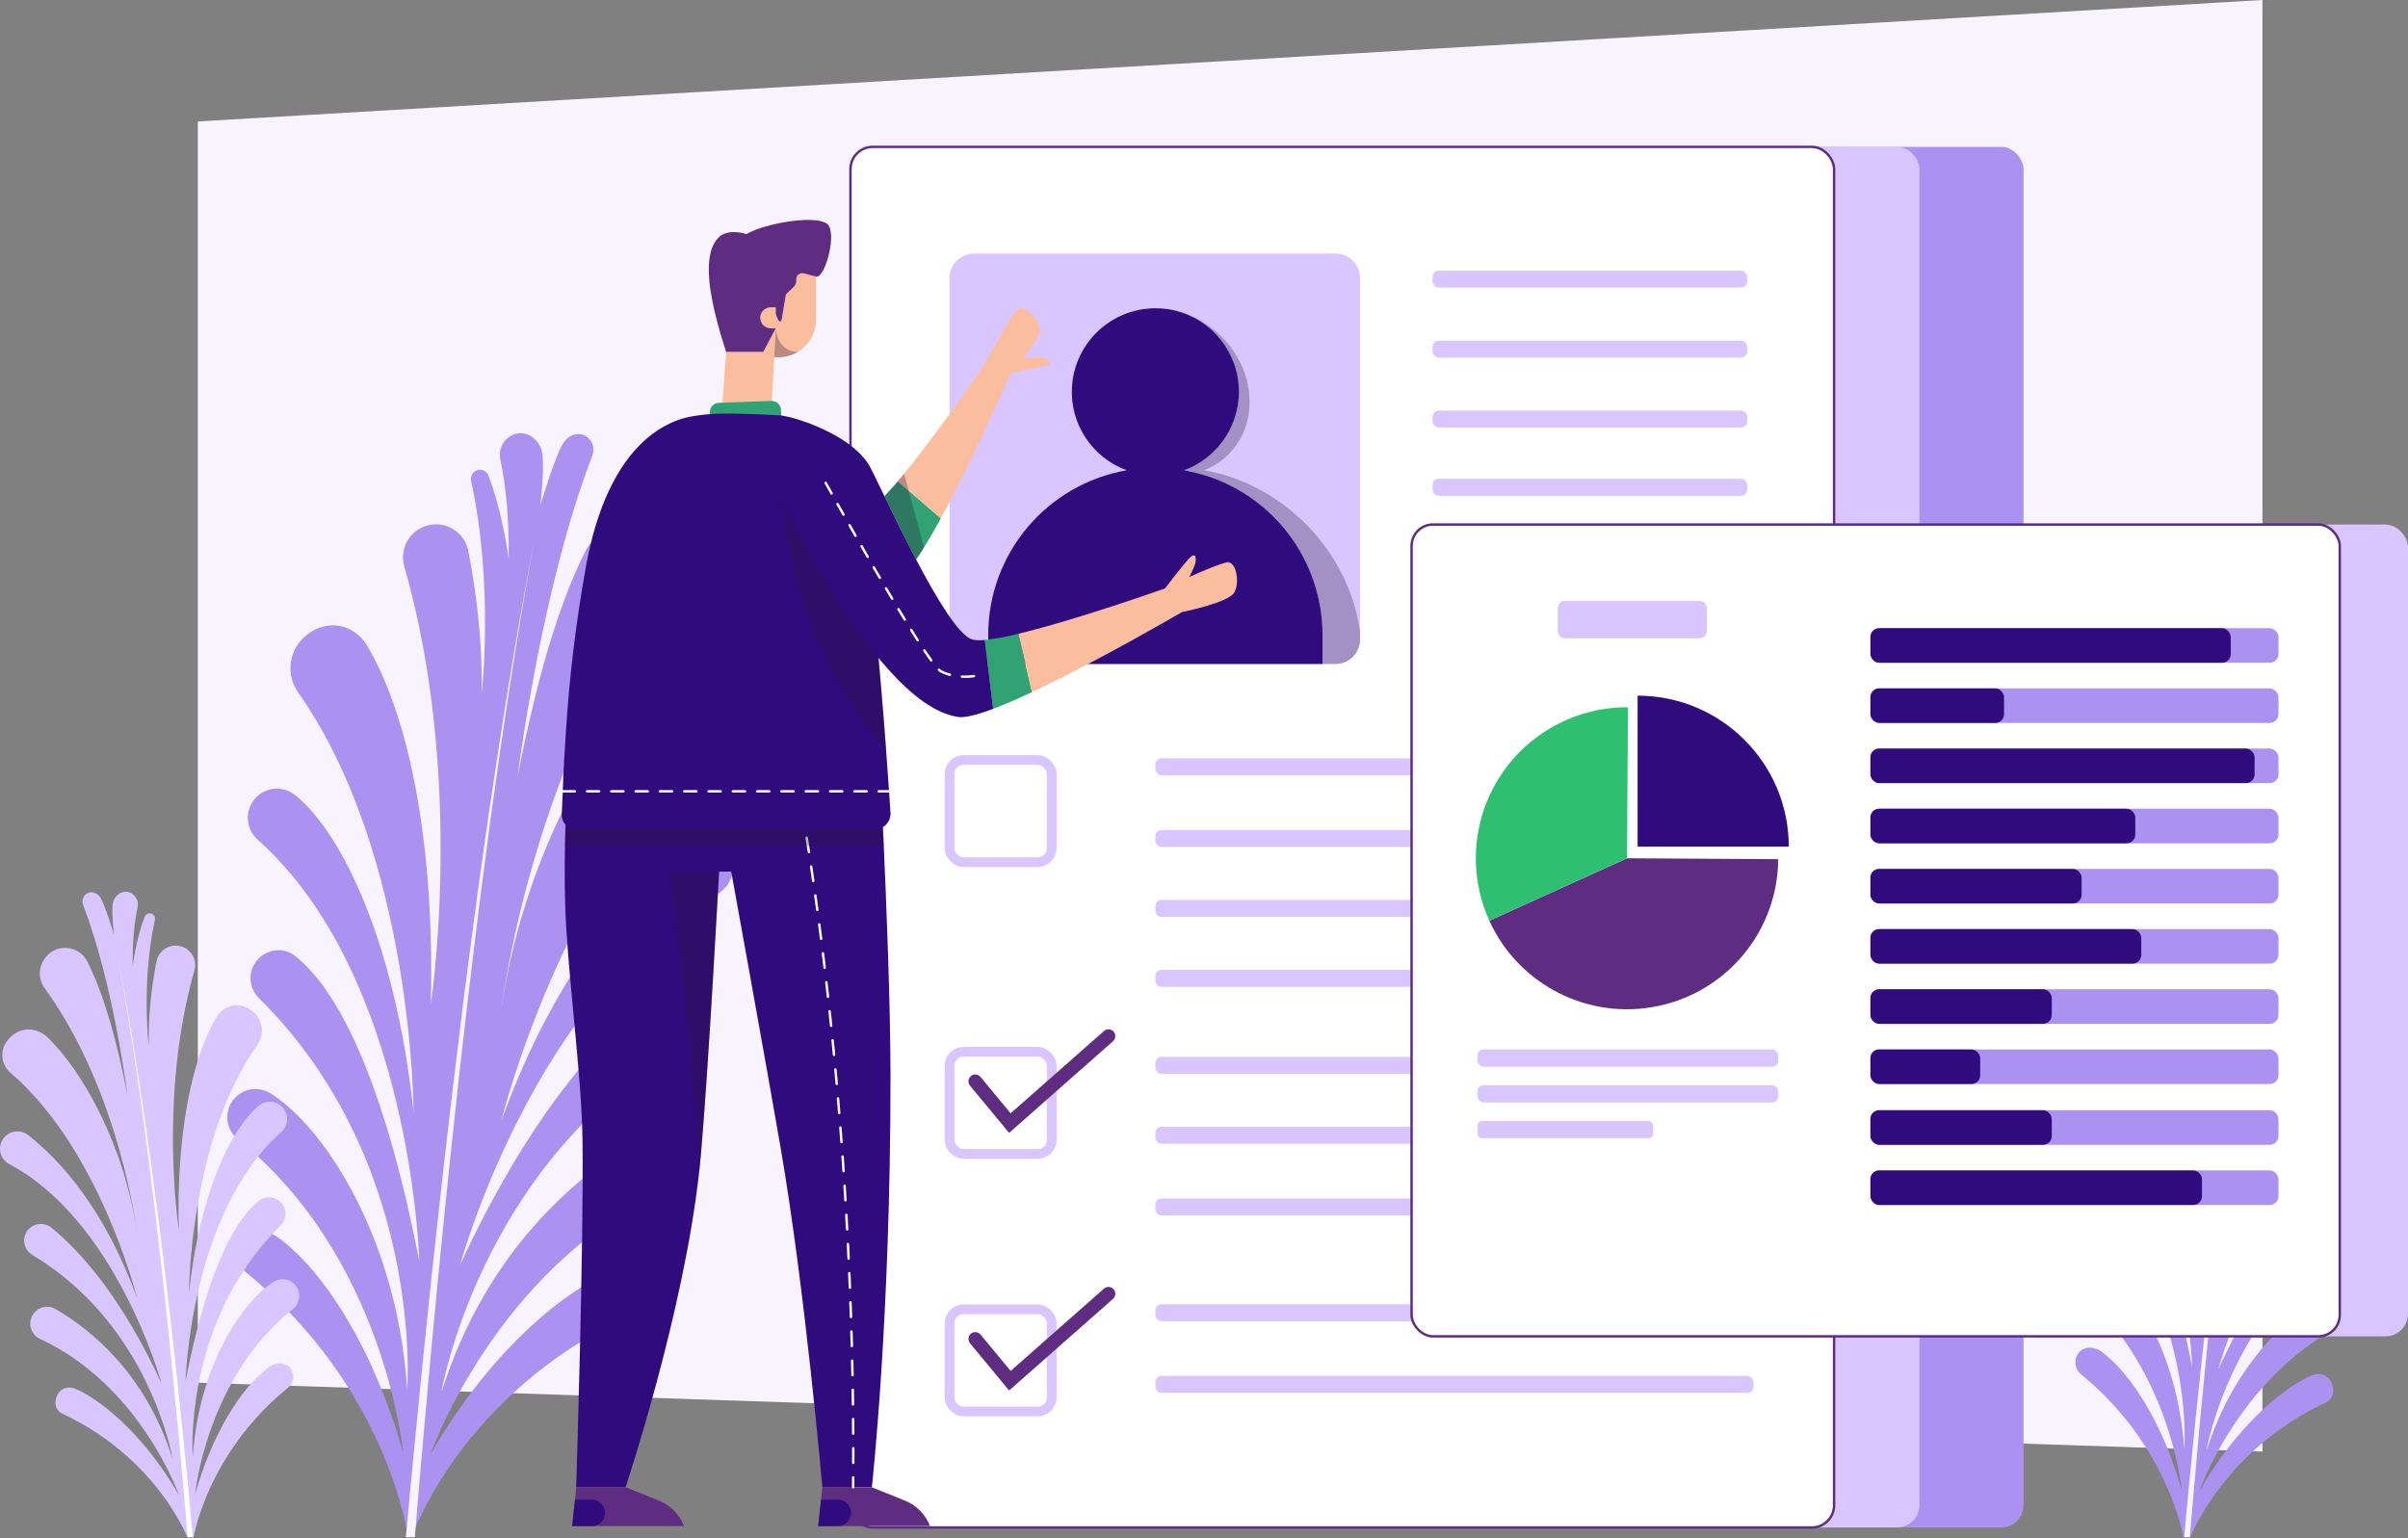 <svg xmlns="http://www.w3.org/2000/svg" width="1678" height="1072" viewBox="0 0 1678 1072" fill="none"><rect x="0" y="0" width="1678" height="1072" fill="#808080" stroke="none"/><path d="M1576.58 1011.69L137.848 963.668V84.643L1576.58 0V1011.69V1011.69Z" fill="#F8F4FF"></path><path d="M509.91 610.26V610.252C514.86 591.295 492.912 576.797 477.515 588.897C440.291 618.148 387.567 675.38 349.229 781.468C349.229 781.468 392.293 606.377 498.295 515.399C508.583 506.642 510.903 491.659 503.744 480.197V480.197C492.261 461.907 469.947 458.996 454.389 473.969C413.927 512.91 363.877 600.939 349.209 704.521C349.209 704.521 368.916 538.655 458.076 415.567C465.177 405.833 465.63 392.75 459.22 382.547L458.702 381.728C453.053 372.803 443.037 367.617 432.494 368.156C421.952 368.696 412.517 374.878 407.807 384.333C387.864 424.063 372.938 478.679 360.69 541.211C360.69 541.211 376.94 410.37 412.81 317.442C414.069 314.163 413.704 310.481 411.824 307.514V307.514C406.877 299.684 396.469 301.59 391.95 309.672C386.027 320.26 376.631 352.009 376.631 352.009C376.631 352.009 379.211 328.563 378.143 317.546C376.821 303.929 362.207 296.649 352.595 306.383V306.383C349.071 309.948 347.57 315.045 348.599 319.953C352.43 338.283 354.688 358.466 354.469 389.679C354.469 389.679 350.474 357.58 340.321 331.405C339.542 329.417 337.811 327.96 335.722 327.531C333.633 327.101 331.469 327.759 329.971 329.279V329.279C328.473 330.801 327.845 332.978 328.302 335.065C344.388 409.535 335.608 483.494 335.608 483.494C336.43 448.259 331.944 413.182 326.387 384.134C324.792 375.745 318.683 368.932 310.522 366.441C302.361 363.95 293.493 366.191 287.492 372.261V372.261C281.661 378.147 279.459 386.725 281.733 394.695C324.377 543.472 300.218 699.796 300.218 699.796C302.907 590.855 286.037 501.907 256.31 450.752C246.433 433.755 226.294 430.866 211.829 444.17V444.17C201.013 454.117 199.257 470.554 207.728 482.564C287.892 596.231 288.155 774.742 288.155 774.742C275.662 658.564 239.093 581.339 205.789 554.195C199.68 549.209 191.236 548.219 184.142 551.659C177.047 555.099 172.589 562.344 172.712 570.233V570.233C172.791 575.932 175.25 581.337 179.493 585.139C286.947 680.956 292.186 878.85 292.186 878.85C269.86 764.639 239.859 693.799 206.06 666.541C192.738 655.797 173.054 666.541 174.698 683.586V683.586C175.146 688.176 177.189 692.462 180.471 695.698C295.849 809.764 283.787 968.754 283.787 968.754C276.731 860.732 224.316 783.822 188.126 761.804C181.84 758.009 173.962 758.047 167.712 761.902C161.462 765.758 157.888 772.785 158.451 780.111V780.111C158.848 785.586 161.498 790.65 165.768 794.094C267.943 875.791 280.925 1012.17 280.925 1012.17C260.401 940.446 226.532 886.704 194.113 862.625C183.999 855.116 170.153 857.028 166.301 869.026V869.026C164.221 875.549 166.345 882.681 171.655 886.998C270.65 967.802 284.092 1070.32 284.092 1070.32L287.185 1070.43C287.185 1070.43 320.946 972.277 437.426 917.424C442.598 914.978 445.739 909.604 445.332 903.893V903.893C444.349 889.975 433.065 883.098 420.386 888.899C385.673 904.783 337.099 948.623 299.885 1013.84C299.885 1013.84 344.87 884.447 463.509 829.381C468.475 827.05 472.252 822.761 473.936 817.537V817.537C476.496 809.705 473.954 801.105 467.549 795.928C461.145 790.75 452.21 790.072 445.098 794.223C402.36 819.181 338.767 871.353 307.415 970.976C307.415 970.976 333.442 813.668 472.586 730.301C476.54 727.937 479.54 724.259 481.063 719.909V719.899C487.607 701.16 465.465 685.676 450.084 698.21C415.677 726.243 367.511 780.078 320.591 881.65C320.591 881.65 372.645 690.664 499.772 623.138C504.803 620.455 508.48 615.784 509.91 610.26Z" fill="#AB92F0"></path><path d="M282.816 1071.32H289.09C289.281 1068.94 289.495 1066.56 289.685 1064.19V1064.17C289.781 1063.14 289.852 1062.1 289.947 1061.07L291.991 1036.48L294.129 1011.9C295.532 995.512 297.029 979.122 298.527 962.73L300.758 938.158L303.111 913.584C304.68 897.21 306.201 880.827 307.889 864.463L312.881 815.362L318.134 766.287C318.989 758.101 319.918 749.914 320.842 741.737L323.656 717.235L326.461 692.708L329.435 668.207C331.455 651.887 333.357 635.521 335.472 619.226L341.914 570.269C350.874 505.072 360.666 439.981 372.551 375.229C360.097 439.861 349.71 504.899 340.178 570.032L333.286 618.917C331.055 635.235 328.983 651.555 326.821 667.874L323.611 692.353L320.617 716.854L317.598 741.356C316.577 749.543 315.579 757.699 314.651 765.883L308.971 814.934L303.527 864.01C301.698 880.384 300.034 896.743 298.322 913.109L295.755 937.657L293.283 962.231C291.647 978.621 290.004 994.988 288.458 1011.38L286.105 1035.95L283.824 1060.55C283.705 1061.76 283.61 1062.98 283.491 1064.19L283.342 1065.76C283.179 1067.61 282.988 1069.47 282.816 1071.32Z" fill="#F8F4FF"></path><path d="M0.394 803.686C1.241 806.944 3.418 809.698 6.396 811.276C80.49 850.569 111.525 960.51 112.477 963.961C84.683 903.996 56.197 872.218 35.81 855.639C32.349 852.82 27.579 852.223 23.529 854.101C19.478 855.98 16.857 860.004 16.78 864.463C16.785 865.824 17.019 867.174 17.471 868.458C18.381 871.025 20.158 873.196 22.497 874.596C103.593 923.096 119.788 1013.91 120.261 1016.74C101.708 957.912 64.076 927.109 38.759 912.362C35.018 910.18 30.378 910.229 26.685 912.49C22.991 914.752 20.842 918.858 21.092 923.178C21.342 927.497 23.95 931.33 27.88 933.151C97.021 965.168 123.91 1039.74 124.721 1042.07C102.69 1003.58 73.966 977.703 53.412 968.307C45.886 964.883 39.218 968.949 38.646 977.155V977.179C38.403 980.549 40.257 983.723 43.313 985.171C93.353 1008.67 117.623 1045.66 127.15 1064.19C128.626 1067.04 129.747 1069.47 130.556 1071.32H134.843C135.223 1069.49 135.772 1067.07 136.557 1064.19C141.845 1044.39 157.541 1002.32 200.673 967.189C203.809 964.637 205.074 960.435 203.865 956.58C201.578 949.492 193.385 948.351 187.383 952.798C168.187 967.021 148.131 998.779 135.985 1041.14C135.985 1041.14 143.678 960.577 204.172 912.292C206.693 910.254 208.261 907.268 208.508 904.039C208.844 899.708 206.728 895.552 203.025 893.272C199.323 890.992 194.655 890.97 190.931 893.215C169.494 906.227 138.462 951.658 134.299 1015.48C134.299 1015.48 127.155 921.545 195.461 854.159C197.41 852.248 198.624 849.713 198.889 846.999C199.332 842.418 196.988 838.017 192.938 835.823C188.887 833.63 183.915 834.068 180.313 836.937C160.307 853.041 142.539 894.881 129.32 962.362C129.32 962.362 132.417 845.454 196.056 788.842C198.56 786.584 200.01 783.387 200.058 780.018C200.13 775.357 197.49 771.078 193.288 769.048C189.087 767.018 184.089 767.607 180.475 770.556C160.754 786.589 139.104 832.21 131.697 900.857C131.697 900.857 131.864 795.39 179.332 728.242C184.349 721.143 183.309 711.428 176.903 705.549C168.328 697.675 156.42 699.388 150.56 709.418C132.96 739.652 122.981 792.218 124.553 856.584C124.553 856.584 110.262 764.222 135.508 676.308C135.859 675.095 136.036 673.837 136.033 672.574C136.011 665.575 130.667 659.738 123.688 659.091C116.71 658.445 110.382 663.201 109.072 670.076C105.208 689.401 103.38 709.076 103.617 728.781C103.617 728.781 98.401 685.085 107.928 641.082C107.995 640.817 108.027 640.546 108.024 640.273C108.022 638.486 106.748 636.953 104.989 636.621C103.23 636.29 101.484 637.254 100.83 638.917C94.805 654.377 92.447 673.336 92.447 673.336C92.298 654.901 93.662 642.984 95.924 632.138C96.046 631.55 96.11 630.952 96.115 630.352C96.113 628.017 95.188 625.778 93.543 624.12C87.85 618.388 79.204 622.693 78.419 630.733C77.799 637.227 79.324 651.094 79.324 651.094C79.324 651.094 73.75 632.327 70.249 626.071C68.963 623.579 66.433 621.971 63.628 621.861C61.512 621.868 59.556 622.989 58.483 624.811C57.367 626.556 57.146 628.727 57.887 630.662C79.131 685.582 88.754 762.888 88.754 762.888C81.513 725.924 72.677 693.679 60.865 670.194C58.075 664.604 52.486 660.948 46.24 660.628C39.994 660.308 34.06 663.372 30.711 668.648L30.425 669.124C26.613 675.153 26.878 682.897 31.093 688.653C83.896 761.367 95.541 859.368 95.541 859.368C86.872 798.167 57.219 746.169 33.284 723.146C24.066 714.296 10.848 716.033 4.06 726.832H4.036C-0.187 733.615 1.19 742.462 7.276 747.644C69.057 800.545 94.732 901.635 95.517 904.776C72.82 842.123 41.62 808.347 19.589 791.054C15.484 787.867 9.802 787.645 5.46 790.502C1.119 793.359 -0.919 798.661 0.394 803.686Z" fill="#D9C6FF"></path><path d="M81.729 664.823C88.779 703.074 94.566 741.534 99.878 780.068L103.688 808.967C104.927 818.625 106.073 828.282 107.265 837.914L109.028 852.401L110.696 866.887L112.335 881.372C112.907 886.202 113.447 891.031 113.955 895.858L117.052 924.853L120.004 953.876C121.004 963.55 121.91 973.238 122.836 982.92L124.241 997.429L125.551 1011.94C126.455 1021.62 127.329 1031.31 128.171 1041.01L129.433 1055.52L130.147 1064.2L130.648 1070.05C130.696 1070.48 130.72 1070.9 130.743 1071.33H134.411C134.363 1070.81 134.316 1070.26 134.262 1069.74L133.737 1064.2L132.904 1055.21L131.526 1040.7C130.597 1030.99 129.645 1021.33 128.667 1011.65L127.216 997.144L125.691 982.634C124.667 972.96 123.69 963.272 122.594 953.611L119.38 924.615L116.027 895.62C115.48 890.792 114.884 885.963 114.289 881.159L112.501 866.673L110.712 852.186L108.806 837.725C107.52 828.091 106.305 818.435 104.972 808.8L100.899 779.926C95.258 741.438 89.112 703 81.729 664.823Z" fill="white"></path><path d="M1667.36 779.589C1666.44 783.139 1664.08 786.14 1660.85 787.86C1580.5 830.693 1546.84 950.531 1545.81 954.289C1575.95 888.926 1606.84 854.287 1628.95 836.216C1632.71 833.148 1637.88 832.499 1642.27 834.546C1646.66 836.593 1649.5 840.976 1649.58 845.834C1649.58 847.318 1649.32 848.791 1648.83 850.19C1647.85 852.988 1645.92 855.353 1643.38 856.88C1555.44 909.746 1537.87 1008.74 1537.36 1011.82C1557.48 947.704 1598.29 914.128 1625.74 898.053C1629.8 895.693 1634.82 895.758 1638.81 898.221C1642.8 900.684 1645.13 905.148 1644.87 909.845C1644.6 914.543 1641.79 918.716 1637.55 920.713C1562.56 955.612 1533.4 1036.89 1532.53 1039.44C1556.42 997.484 1587.57 969.276 1609.86 959.035C1618.02 955.301 1625.25 959.735 1625.87 968.68V968.705C1626.13 972.379 1624.12 975.838 1620.81 977.418C1566.54 1003.03 1540.22 1043.35 1529.89 1063.55C1528.29 1066.66 1527.07 1069.3 1526.2 1071.33H1521.55C1521.13 1069.33 1520.54 1066.69 1519.69 1063.55C1513.95 1041.98 1496.93 996.111 1450.16 957.816C1446.75 955.036 1445.38 950.454 1446.7 946.252C1449.18 938.526 1458.06 937.282 1464.57 942.129C1485.39 957.634 1507.14 992.247 1520.31 1038.42C1520.31 1038.42 1511.96 950.608 1446.36 897.975C1443.63 895.753 1441.93 892.499 1441.66 888.978C1441.29 884.257 1443.59 879.728 1447.6 877.243C1451.62 874.758 1456.68 874.733 1460.72 877.18C1483.97 891.363 1517.62 940.885 1522.14 1010.45C1522.14 1010.45 1529.89 908.06 1455.81 834.608C1453.7 832.525 1452.38 829.762 1452.09 826.803C1451.61 821.809 1454.15 817.012 1458.55 814.62C1462.94 812.229 1468.33 812.708 1472.24 815.836C1493.94 833.39 1513.2 878.996 1527.54 952.552C1527.54 952.552 1524.18 825.118 1455.17 763.411C1452.45 760.949 1450.88 757.463 1450.83 753.791C1450.75 748.712 1453.61 744.047 1458.16 741.834C1462.72 739.62 1468.14 740.259 1472.06 743.472C1493.45 760.948 1516.92 810.677 1524.96 885.504C1524.96 885.504 1524.78 770.541 1473.3 697.347C1467.86 689.61 1468.99 679.023 1475.93 672.616C1485.23 664.033 1498.15 665.9 1504.5 676.841C1523.59 709.796 1534.41 767.095 1532.7 837.256C1532.7 837.256 1548.2 736.579 1520.82 640.747C1520.44 639.424 1520.25 638.053 1520.25 636.677C1520.27 629.044 1526.07 622.676 1533.64 621.972C1541.21 621.267 1548.07 626.456 1549.49 633.955C1553.68 655.019 1555.66 676.465 1555.4 697.943C1555.4 697.943 1561.06 650.314 1550.73 602.348C1550.66 602.06 1550.62 601.764 1550.63 601.467C1550.62 599.516 1552 597.838 1553.91 597.476C1555.82 597.114 1557.72 598.171 1558.43 599.989C1564.96 616.842 1567.52 637.506 1567.52 637.506C1567.67 617.413 1566.2 604.423 1563.75 592.6C1563.61 591.963 1563.55 591.314 1563.54 590.663C1563.54 588.118 1564.55 585.677 1566.33 583.869C1572.5 577.621 1581.88 582.314 1582.73 591.077C1583.4 598.155 1581.75 613.276 1581.75 613.276C1581.75 613.276 1587.79 592.819 1591.59 586C1592.99 583.283 1595.73 581.53 1598.77 581.411C1601.07 581.42 1603.19 582.642 1604.35 584.626C1605.56 586.529 1605.8 588.896 1605 591.004C1581.96 650.872 1571.52 735.135 1571.52 735.135C1579.37 694.844 1588.96 659.686 1601.77 634.096C1604.79 628.002 1610.85 624.016 1617.63 623.667C1624.4 623.318 1630.84 626.659 1634.47 632.41L1634.78 632.93C1638.91 639.501 1638.62 647.941 1634.05 654.215C1576.79 733.474 1564.16 840.295 1564.16 840.295C1573.56 773.583 1605.72 716.906 1631.68 691.808C1641.67 682.163 1656.01 684.061 1663.37 695.83H1663.4C1667.98 703.224 1666.48 712.868 1659.88 718.518C1592.88 776.174 1565.04 886.372 1564.19 889.795C1588.8 821.502 1622.64 784.685 1646.53 765.841C1650.98 762.362 1657.14 762.114 1661.85 765.223C1666.56 768.333 1668.78 774.11 1667.36 779.589Z" fill="#AB92F0"></path><path d="M1579.15 628.225C1571.51 669.916 1565.23 711.84 1559.47 753.843L1555.34 785.345C1554 795.872 1552.76 806.398 1551.47 816.898L1549.55 832.691L1547.75 848.483L1545.97 864.275C1545.35 869.539 1544.76 874.803 1544.21 880.067L1540.85 911.673L1537.65 943.305C1536.56 953.857 1535.58 964.41 1534.57 974.962L1533.05 990.778L1531.63 1006.59C1530.65 1017.15 1529.7 1027.71 1528.79 1038.28L1527.42 1054.09L1526.64 1063.56L1526.1 1069.93C1526.05 1070.4 1526.03 1070.87 1526 1071.33H1522.02C1522.07 1070.76 1522.13 1070.17 1522.17 1069.6L1522.74 1063.56L1523.64 1053.76L1525.14 1037.94C1526.15 1027.36 1527.18 1016.84 1528.24 1006.28L1529.81 990.467L1531.47 974.651C1532.58 964.098 1533.64 953.546 1534.83 943.02L1538.31 911.413L1541.95 879.808C1542.55 874.545 1543.19 869.282 1543.84 864.044L1545.78 848.252L1547.71 832.46L1549.77 816.696C1551.17 806.195 1552.49 795.668 1553.93 785.168L1558.35 753.692C1564.48 711.737 1571.15 669.845 1579.15 628.225Z" fill="#F8F4FF"></path><rect x="724.647" y="102.358" width="685.422" height="962.214" rx="15.469" fill="#AB92F0"></rect><rect x="652.108" y="102.358" width="685.422" height="962.214" rx="15.469" fill="#D9C6FF"></rect><rect x="592.651" y="102.358" width="685.422" height="962.214" rx="15.469" fill="white"></rect><path d="M947.772 193.843V445.631C947.768 455.099 940.093 462.773 930.625 462.776H678.784C669.32 462.766 661.654 455.093 661.653 445.631V193.843C661.653 184.383 669.315 176.71 678.776 176.696H930.625C940.094 176.7 947.768 184.375 947.772 193.843Z" fill="#D9C6FF"></path><path d="M921.587 442.492V462.777H688.631V442.492C688.651 385.874 729.385 337.471 785.173 327.774C760.971 318.958 745.441 295.288 746.989 269.58C748.537 243.872 766.795 222.236 791.88 216.387C792.736 216.197 793.567 216.006 794.425 215.839C795.257 215.673 796.112 215.531 796.969 215.412C798.111 215.246 799.252 215.127 800.418 215.055C801.059 214.984 801.726 214.936 802.367 214.906C803.296 214.859 804.199 214.835 805.126 214.835C808.119 214.841 811.108 215.064 814.069 215.502C840.324 219.594 860.482 240.934 863.07 267.377C865.658 293.821 850.021 318.664 825.057 327.768C880.842 337.47 921.571 385.876 921.587 442.492V442.492Z" fill="#300B7D"></path><path opacity="0.3" d="M947.772 440.759V445.633C947.768 455.101 940.093 462.775 930.625 462.778H921.587V442.494C921.568 385.879 880.839 337.477 825.056 327.776C849.56 318.836 865.135 294.699 863.182 268.691C861.229 242.682 842.224 221.141 816.66 215.96C843.987 221.263 866.96 244.807 870.362 273.057C873.383 298.218 860.159 319.62 839.017 327.776C893.904 337.146 940.375 384.041 947.772 440.759Z" fill="#2A1439"></path><rect x="592.651" y="102.358" width="685.422" height="962.214" rx="15.469" stroke="#5E2C80" stroke-width="1.695"></rect><rect x="998.224" y="188.637" width="219.379" height="11.848" rx="4.421" fill="#D9C6FF"></rect><rect x="998.224" y="237.387" width="219.379" height="11.848" rx="4.421" fill="#D9C6FF"></rect><rect x="998.224" y="286.139" width="219.379" height="11.848" rx="4.421" fill="#D9C6FF"></rect><rect x="998.224" y="333.698" width="219.379" height="11.848" rx="4.421" fill="#D9C6FF"></rect><rect x="998.224" y="381.261" width="219.379" height="11.848" rx="4.421" fill="#D9C6FF"></rect><rect x="998.224" y="428.821" width="219.379" height="11.848" rx="4.421" fill="#D9C6FF"></rect><rect x="805.108" y="528.505" width="416.777" height="11.848" rx="4.259" fill="#D9C6FF"></rect><rect x="805.108" y="578.444" width="416.777" height="11.848" rx="4.259" fill="#D9C6FF"></rect><rect x="805.108" y="627.194" width="416.777" height="11.848" rx="4.259" fill="#D9C6FF"></rect><rect x="805.108" y="675.944" width="416.777" height="11.848" rx="4.259" fill="#D9C6FF"></rect><rect x="805.108" y="736.585" width="416.777" height="11.848" rx="4.259" fill="#D9C6FF"></rect><rect x="805.108" y="785.333" width="416.777" height="11.848" rx="4.259" fill="#D9C6FF"></rect><rect x="805.108" y="835.273" width="416.777" height="11.848" rx="4.259" fill="#D9C6FF"></rect><rect x="805.108" y="908.992" width="416.777" height="11.848" rx="4.259" fill="#D9C6FF"></rect><rect x="805.108" y="958.933" width="416.777" height="11.848" rx="4.259" fill="#D9C6FF"></rect><rect x="661.661" y="529.672" width="71.232" height="71.224" rx="9.746" stroke="#D9C6FF" stroke-width="6.778"></rect><rect x="661.661" y="732.995" width="71.232" height="71.224" rx="9.746" stroke="#D9C6FF" stroke-width="6.778"></rect><path d="M703.187 789.558L676.089 756.813C674.909 755.515 674.538 753.673 675.124 752.02C675.71 750.366 677.158 749.169 678.892 748.903C680.626 748.638 682.366 749.347 683.42 750.749L704.254 775.931L769.139 718.705C770.399 717.482 772.229 717.051 773.902 717.584C775.574 718.117 776.818 719.527 777.138 721.253C777.459 722.979 776.803 724.741 775.433 725.838L703.187 789.558Z" fill="#5E2C80"></path><rect x="661.661" y="912.54" width="71.232" height="71.224" rx="9.746" stroke="#D9C6FF" stroke-width="6.778"></rect><path d="M703.187 969.103L676.089 936.358C674.909 935.06 674.538 933.218 675.124 931.565C675.71 929.911 677.158 928.714 678.892 928.448C680.626 928.183 682.366 928.892 683.42 930.294L704.254 955.476L769.139 898.249C770.399 897.027 772.229 896.596 773.902 897.129C775.574 897.662 776.818 899.072 777.138 900.798C777.459 902.524 776.803 904.286 775.433 905.383L703.187 969.103Z" fill="#5E2C80"></path><rect x="1031.2" y="365.564" width="646.798" height="565.807" rx="15.826" fill="#D9C6FF"></rect><rect x="983.648" y="365.564" width="646.798" height="565.807" rx="15.826" fill="white"></rect><rect x="983.648" y="365.564" width="646.798" height="565.807" rx="14.938" stroke="#5E2C80" stroke-width="1.695"></rect><rect x="1303.39" y="437.821" width="284.352" height="24.084" rx="6.092" fill="#AB92F0"></rect><rect x="1303.39" y="479.764" width="284.352" height="24.084" rx="6.092" fill="#AB92F0"></rect><rect x="1303.39" y="521.702" width="284.352" height="24.084" rx="6.092" fill="#AB92F0"></rect><rect x="1303.39" y="563.644" width="284.352" height="24.084" rx="6.092" fill="#AB92F0"></rect><rect x="1303.39" y="605.585" width="284.352" height="24.084" rx="6.092" fill="#AB92F0"></rect><rect x="1303.39" y="647.523" width="284.352" height="24.084" rx="6.092" fill="#AB92F0"></rect><rect x="1303.39" y="689.466" width="284.352" height="24.084" rx="6.092" fill="#AB92F0"></rect><rect x="1303.39" y="731.408" width="284.352" height="24.084" rx="6.092" fill="#AB92F0"></rect><rect x="1303.39" y="773.78" width="284.352" height="24.084" rx="6.092" fill="#AB92F0"></rect><rect x="1303.39" y="815.721" width="284.352" height="24.084" rx="6.092" fill="#AB92F0"></rect><path d="M1239.13 598.8C1238.83 648.224 1204.13 690.779 1155.74 701.087C1107.35 711.395 1058.3 686.677 1037.83 641.676L1133.84 598.162L1239.13 598.8Z" fill="#5E2C80"></path><path d="M1133.84 598.163L1037.84 641.676C1023.01 608.996 1025.86 571.022 1045.41 540.919C1064.95 510.816 1098.5 492.729 1134.42 492.927L1133.78 598.161L1133.84 598.163Z" fill="#2FBF71"></path><path d="M1246.5 590.073H1141.15V484.838C1199.33 484.839 1246.5 531.954 1246.5 590.073V590.073Z" fill="#300B7D"></path><rect x="1303.39" y="437.821" width="251.094" height="24.084" rx="6.092" fill="#300B7D"></rect><rect x="1303.39" y="479.764" width="93.122" height="24.084" rx="6.092" fill="#300B7D"></rect><rect x="1303.39" y="521.702" width="267.723" height="24.084" rx="6.092" fill="#300B7D"></rect><rect x="1303.39" y="563.644" width="184.579" height="24.084" rx="6.092" fill="#300B7D"></rect><rect x="1303.39" y="605.585" width="147.164" height="24.084" rx="6.092" fill="#300B7D"></rect><rect x="1303.39" y="647.523" width="188.737" height="24.084" rx="6.092" fill="#300B7D"></rect><rect x="1303.39" y="689.466" width="126.378" height="24.084" rx="6.092" fill="#300B7D"></rect><rect x="1303.39" y="731.408" width="76.493" height="24.084" rx="6.092" fill="#300B7D"></rect><rect x="1303.39" y="773.78" width="126.378" height="24.084" rx="6.092" fill="#300B7D"></rect><rect x="1303.39" y="815.721" width="231.041" height="24.084" rx="6.092" fill="#300B7D"></rect><rect x="1085.51" y="418.772" width="103.917" height="26.098" rx="4.938" fill="#D9C6FF"></rect><rect x="1029.59" y="731.407" width="209.547" height="12.042" rx="4.218" fill="#D9C6FF"></rect><rect x="1029.59" y="756.345" width="209.547" height="12.042" rx="4.218" fill="#D9C6FF"></rect><rect x="1029.59" y="781.28" width="122.391" height="12.042" rx="3.223" fill="#D9C6FF"></rect><path d="M620.544 750.132C620.613 919.682 607.55 1036.55 607.55 1036.55H573.056C573.056 1036.55 561.162 899.669 543.915 799.594C533.865 741.251 509.556 607.495 509.556 607.495H501.093C501.093 607.495 493.593 746.428 488.326 805.732C488.004 809.344 487.635 812.979 487.221 816.637C476.344 915.655 435.912 1036.55 435.912 1036.55H401.508C401.508 1036.55 406.86 868.607 405.923 794.529C405.416 753.926 397.505 694.286 394.585 646.6C393.342 626.522 393.396 605.374 393.693 589.477C394.016 574.201 394.585 563.779 394.585 563.779H614.63C614.63 563.779 615.137 573.695 615.849 589.477C617.577 627.556 620.521 699.887 620.544 750.132Z" fill="#300B7D"></path><path d="M436.101 1036.56L459.171 1045.86C467.194 1049.1 473.517 1055.52 476.635 1063.59H398.727L401.601 1036.56H436.101Z" fill="#5E2C80"></path><path d="M648.096 1063.59H570.178L572.133 1045.18L573.052 1036.56H607.545L630.613 1045.85C638.64 1049.09 644.968 1055.51 648.096 1063.59Z" fill="#5E2C80"></path><path d="M558.683 563.784C558.683 563.784 596.809 766.236 594.515 1036.55" stroke="white" stroke-width="1.695" stroke-linecap="round" stroke-dasharray="10.17"></path><path opacity="0.3" d="M501.091 607.495C501.091 607.495 493.593 746.428 488.326 805.732C488.004 809.344 487.635 812.979 487.221 816.637C482.622 723.509 466.477 607.49 466.477 607.49L501.091 607.495Z" fill="#2A1439"></path><path opacity="0.3" d="M615.852 589.481H393.688C394.011 574.206 394.581 563.784 394.581 563.784H614.625C614.625 563.784 615.14 573.7 615.852 589.481Z" fill="#2A1439"></path><path d="M593.083 1054.38C593.069 1059.46 588.959 1063.57 583.884 1063.59H570.178L572.133 1045.18H583.878C588.957 1045.19 593.073 1049.3 593.083 1054.38Z" fill="#300B7D"></path><path d="M421.634 1054.38C421.62 1059.46 417.51 1063.57 412.435 1063.59H398.729L400.684 1045.18H412.429C417.508 1045.19 421.623 1049.3 421.634 1054.38Z" fill="#300B7D"></path><path d="M568.679 192.764V222.831C568.683 232.033 563.843 240.558 555.94 245.269C555.174 245.74 554.379 246.163 553.561 246.536C550.112 248.156 546.346 248.992 542.535 248.983H539.49L540.531 228.905C538.474 229.196 536.387 229.196 534.33 228.905C530.283 228.458 529.038 222.767 529.26 220.543C529.282 220.232 529.527 220.054 529.927 219.987C529.954 219.829 529.991 219.673 530.039 219.52C530.065 219.366 530.11 219.217 530.171 219.074C530.236 218.892 530.31 218.714 530.394 218.54C530.469 218.332 530.565 218.132 530.683 217.945C531.966 215.625 534.414 214.192 537.064 214.209H540.512C540.548 214.211 540.576 214.24 540.579 214.276V218.901L542.468 223.283C542.667 223.753 543.152 224.037 543.659 223.981C544.167 223.924 544.577 223.541 544.669 223.039L547.642 205.248V205.203L553.023 200.066C554.229 198.919 554.912 197.327 554.913 195.662V194.527C554.914 193.26 555.498 192.063 556.496 191.282C557.494 190.501 558.795 190.222 560.026 190.525C562.721 191.186 566.012 192.008 568.679 192.764Z" fill="#FABE9F"></path><path d="M540.57 228.84L537.241 290.695H502.703L506.038 245.256H531.94V245.243C531.954 245.243 531.954 245.23 531.954 245.215L540.512 228.937C540.512 228.923 540.527 228.923 540.527 228.908L540.57 228.84Z" fill="#FABE9F"></path><path d="M568.67 192.772C566.018 192.012 562.723 191.182 560.021 190.519C558.79 190.214 557.487 190.493 556.489 191.276C555.49 192.059 554.908 193.258 554.91 194.527V195.66C554.915 197.328 554.23 198.924 553.017 200.069L547.657 205.195C547.647 205.207 547.642 205.222 547.644 205.237L544.66 223.022C544.575 223.523 544.171 223.908 543.667 223.969C543.163 224.03 542.679 223.752 542.477 223.285C541.727 221.877 541.089 220.412 540.57 218.904C540.569 218.895 540.569 218.886 540.57 218.877V214.192H537.076C535.132 214.186 533.267 214.957 531.894 216.334C531.418 216.806 531.013 217.346 530.693 217.937C530.578 218.128 530.476 218.327 530.388 218.532C530.308 218.707 530.239 218.887 530.182 219.072C530.117 219.217 530.071 219.37 530.043 219.527C529.989 219.675 529.948 219.828 529.92 219.983C529.905 220.052 529.892 220.108 529.878 220.177C529.835 220.353 529.811 220.534 529.808 220.715C529.79 220.759 529.785 220.807 529.795 220.853C529.767 220.976 529.753 221.101 529.753 221.227V221.475C529.75 225.529 533.024 228.822 537.076 228.842H540.46C540.497 228.844 540.527 228.873 540.53 228.91C540.53 228.925 540.515 228.925 540.515 228.938L531.949 245.217C531.949 245.232 531.949 245.245 531.936 245.245C531.925 245.255 531.91 245.26 531.894 245.258H506.09C506.068 245.258 506.047 245.248 506.033 245.232C506.029 245.232 506.026 245.23 506.023 245.227C506.021 245.224 506.019 245.22 506.02 245.217C505.633 244.098 498.352 222.637 495.327 203.802C492.219 184.454 494.286 171.325 501.198 165.107C507.996 158.999 519.783 163.034 520.18 163.174C520.193 163.174 520.193 163.174 520.208 163.16C531.978 155.697 573.38 148.18 577.87 157.854C582.36 167.527 574.182 194.36 568.67 192.772Z" fill="#5E2C80"></path><path opacity="0.3" d="M555.94 245.269C555.174 245.74 554.38 246.163 553.561 246.536C550.112 248.156 546.346 248.991 542.535 248.983H539.49L540.531 228.904C540.531 228.904 541.332 244.827 555.649 245.25C555.746 245.245 555.844 245.251 555.94 245.269Z" fill="#2A1439"></path><path d="M544.397 291.024L494.859 292.749L494.698 288.701L494.652 287.319C494.569 283.824 497.301 280.907 500.792 280.763L537.635 279.451C541.142 279.343 544.08 282.086 544.213 285.594L544.397 291.024Z" fill="#30A274"></path><path d="M620.501 565.941C620.812 569.017 619.805 572.081 617.731 574.373C615.657 576.665 612.71 577.972 609.619 577.969H401.497C398.765 577.973 396.15 576.862 394.257 574.892C392.364 572.922 391.358 570.264 391.47 567.534C392.041 553.553 392.73 533.664 394.346 509.942C396.812 470.762 401.58 431.762 408.626 393.142C416.277 352.307 429.702 327.682 443.365 312.756C443.459 312.661 443.578 312.566 443.697 312.447C449.333 306.207 455.965 300.947 463.322 296.879C463.459 296.826 463.587 296.754 463.703 296.665C465.01 295.951 466.293 295.334 467.552 294.763C467.621 294.727 467.692 294.695 467.765 294.668C471.538 292.942 475.48 291.612 479.527 290.7C484.541 289.702 489.612 289.011 494.71 288.631C508.302 287.419 544.227 289.534 544.227 289.534C549.153 290.329 553.997 291.571 558.698 293.243V293.213C558.698 293.213 576.947 298.822 591.607 309.637C591.607 309.637 606.197 366.206 608.644 416.264C608.763 419.089 608.882 421.896 608.928 424.653C612.374 457.811 615.344 494.345 617.412 521.94C619.331 547.876 620.501 565.941 620.501 565.941Z" fill="#300B7D"></path><path d="M392.108 551.512H619.022" stroke="white" stroke-width="1.695" stroke-linecap="round" stroke-dasharray="8.47"></path><path opacity="0.3" d="M617.407 521.944C550.188 449.188 545.032 345.793 545.032 345.793L608.64 416.268C608.759 419.094 608.878 421.9 608.924 424.658C612.37 457.815 615.339 494.349 617.407 521.944Z" fill="#2A1439"></path><path d="M719.127 482.369C709.338 486.956 700.119 490.996 692.087 494.016L686.217 445.98C694.126 445.111 701.963 443.681 709.669 441.701L719.127 482.369Z" fill="#30A274"></path><path d="M855.936 391.877C853.066 391.672 838.401 397.786 828.829 402.109C830.439 398.765 832.174 395.043 832.669 393.553C833.659 390.579 833.859 384.448 829.695 388.212C825.532 391.977 811.875 410.075 811.875 410.075C811.875 410.075 750.252 431.998 709.667 441.697L719.124 482.365C765.316 460.735 823.554 426.604 823.554 426.604V426.604C823.554 426.604 856.126 420.095 860.085 412.965C864.045 405.835 861.48 392.267 855.936 391.877Z" fill="#FABE9F"></path><path d="M655.638 361.245C651.599 368.636 647.631 375.53 643.9 381.519C643.069 382.827 642.265 384.11 641.477 385.322C640.436 386.939 639.386 388.46 638.363 389.911C630.214 374.443 622.421 358.463 616.338 345.842C619.236 342.825 622.349 339.306 625.628 335.455L633.183 341.944L655.638 361.245Z" fill="#30A274"></path><path d="M730.652 254.522C727.277 255.354 704.254 260.109 704.254 260.109C704.254 260.109 678.829 318.84 655.636 361.244L633.185 341.944L625.628 335.452C627.054 333.765 628.527 331.982 630 330.176C655.02 299.687 686.052 253.996 686.052 253.996C686.052 253.996 698.907 230.37 705.275 220.743C706.444 218.77 707.883 216.971 709.551 215.396C714.011 212.591 723.57 221.528 724.545 229.206C725.091 233.459 718.771 242.492 713.069 249.695C717.416 249.433 722.215 249.171 724.569 249.171C729.483 249.174 734.025 253.667 730.652 254.522Z" fill="#FABE9F"></path><path d="M692.087 494.017C681.11 498.153 672.39 500.434 667.613 499.696C635.774 494.848 601.6 448.665 576.301 406.453C565.109 387.793 555.652 369.895 548.905 356.681C545.624 350.642 544.07 343.816 544.413 336.952C545.839 316.534 567.459 303.391 591.603 309.642C597.804 314.205 603.365 319.696 606.643 326.09C608.83 330.32 612.18 337.309 616.338 345.841C622.421 358.462 630.214 374.436 638.364 389.91C652.62 417.029 667.97 442.58 677.261 445.623C680.198 446.305 683.237 446.426 686.219 445.98L692.087 494.017Z" fill="#300B7D"></path><path d="M678.722 471.176C678.722 471.176 666.233 473.457 655.638 467.859C645.044 462.261 572.57 331.533 572.57 331.533" stroke="white" stroke-width="1.695" stroke-linecap="round" stroke-dasharray="8.47"></path><path opacity="0.3" d="M643.9 381.519C643.069 382.827 642.265 384.11 641.477 385.322C640.436 386.939 639.386 388.46 638.363 389.911C630.214 374.443 622.421 358.463 616.338 345.842C619.236 342.825 622.349 339.306 625.628 335.455C627.053 333.769 628.527 331.985 630 330.18L633.183 341.944L643.9 381.519Z" fill="#2A1439"></path></svg>